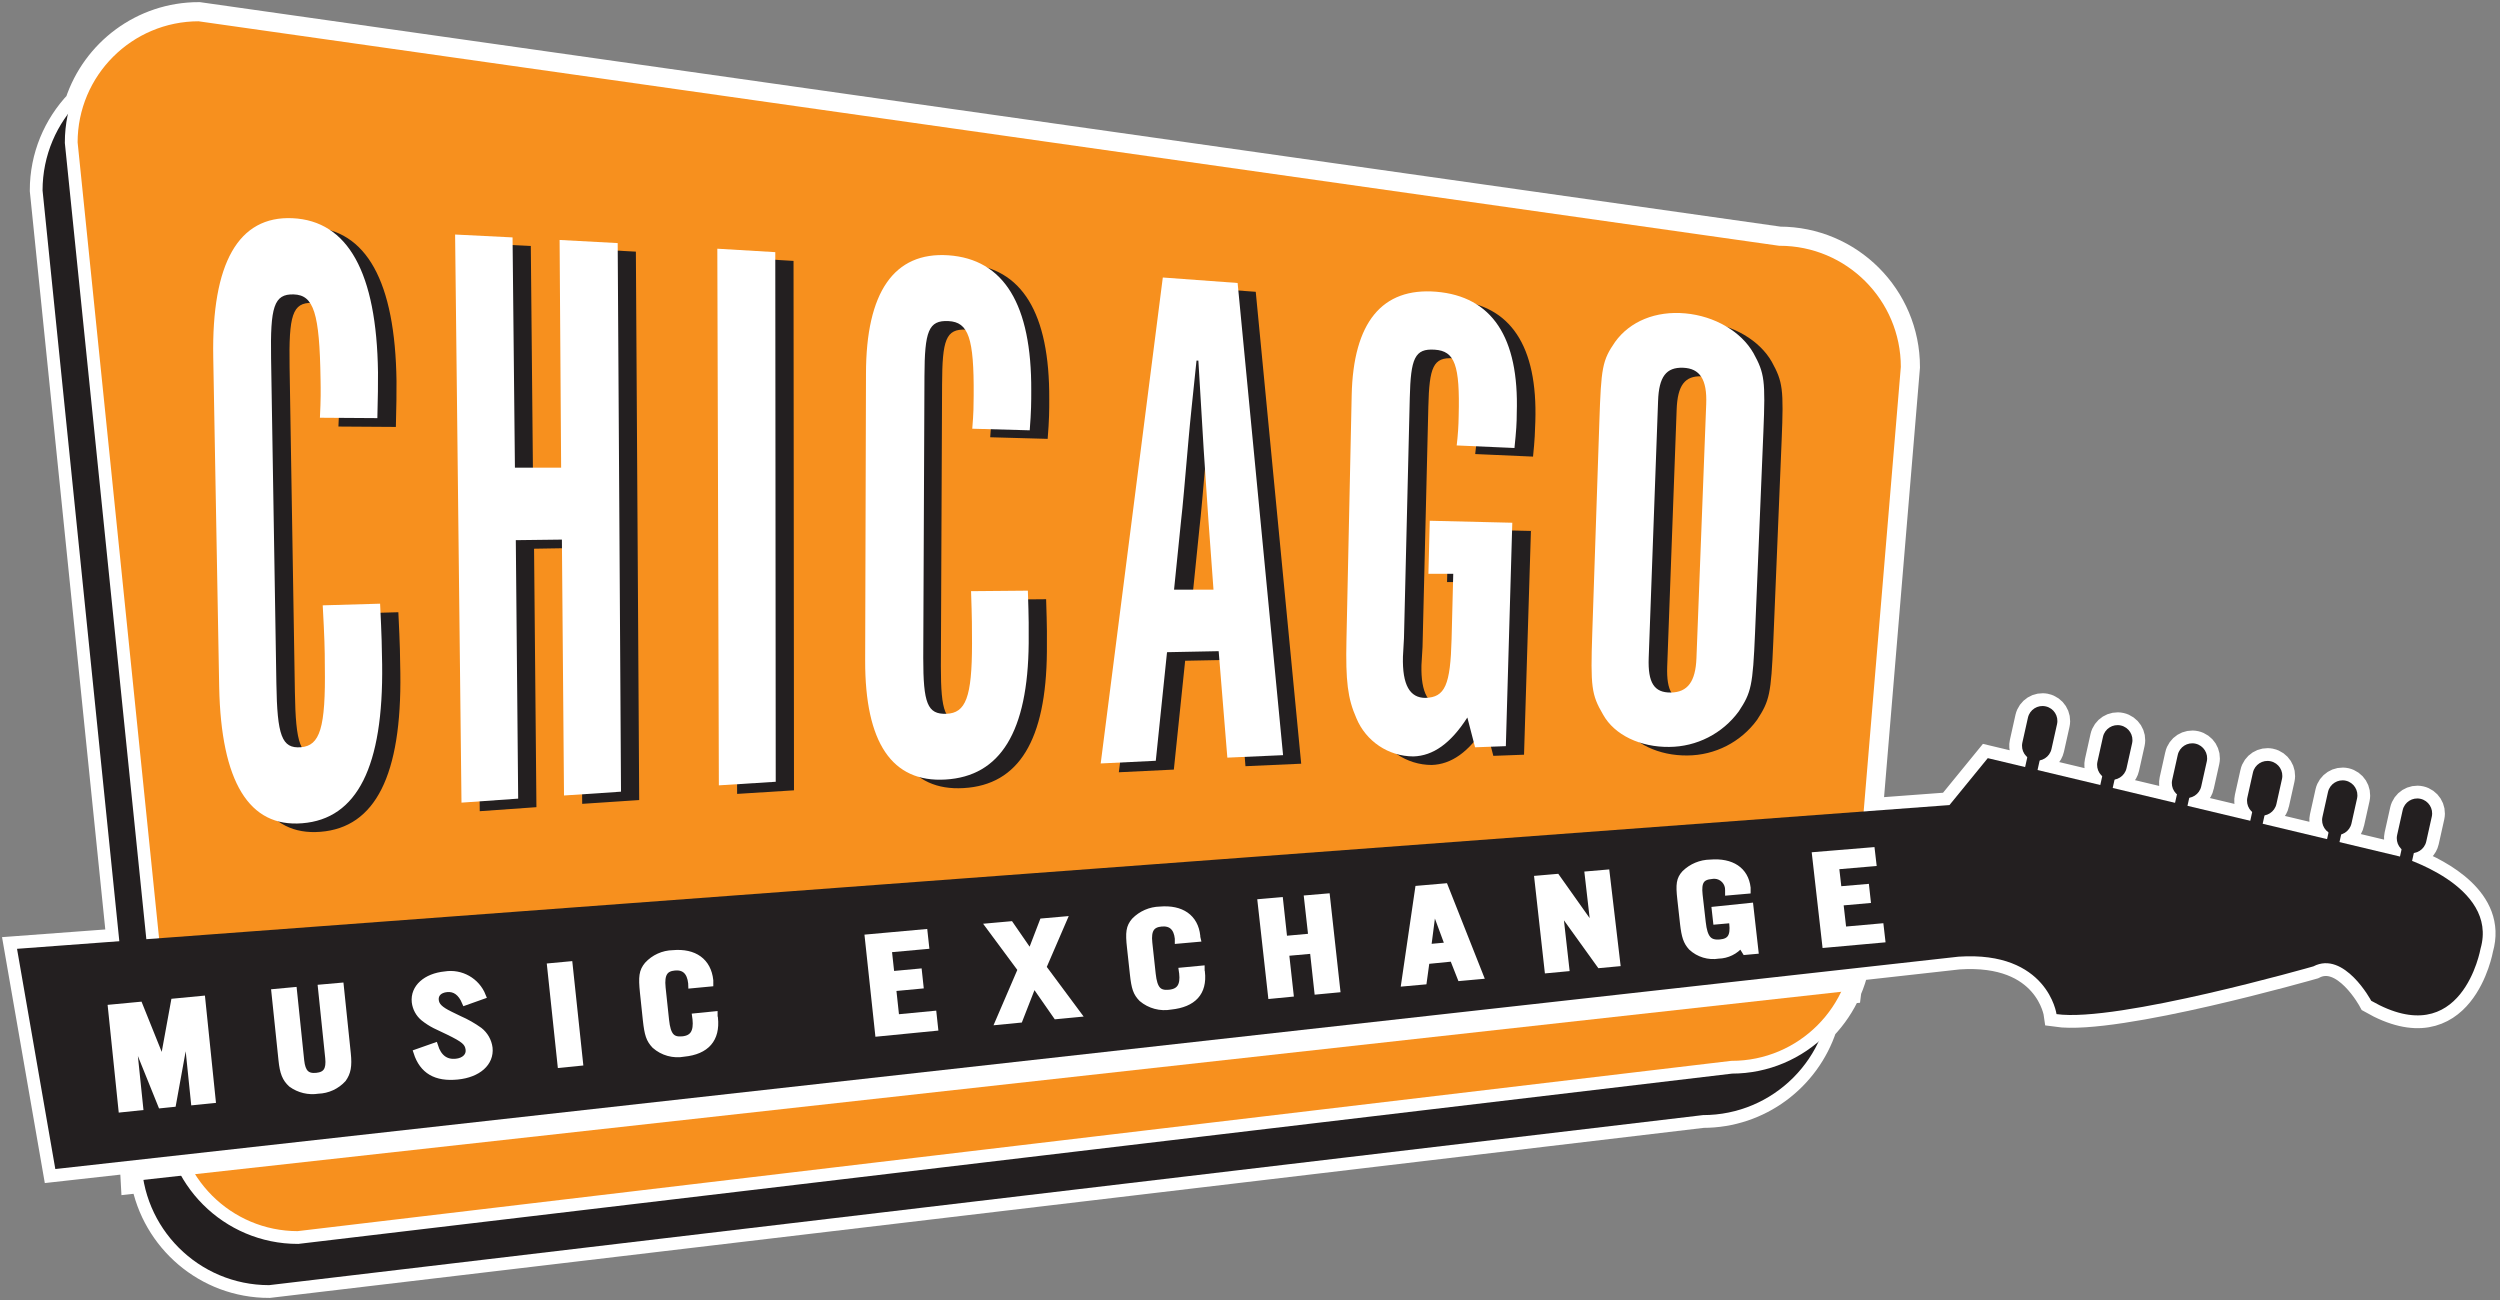 <?xml version="1.0" encoding="iso-8859-1"?>
<!-- Generator: Adobe Illustrator 22.0.1, SVG Export Plug-In . SVG Version: 6.00 Build 0)  -->
<svg version="1.1" id="Layer_1" xmlns="http://www.w3.org/2000/svg" xmlns:xlink="http://www.w3.org/1999/xlink" x="0px" y="0px"
	 viewBox="0 0 391.653 203.707" style="enable-background:new 0 0 391.653 203.707;" xml:space="preserve">
<rect x="0" y="0" width="391.653" height="203.707" fill="#808080" stroke="none"/>
<path style="fill:none;stroke:#FFFFFF;stroke-width:4;" d="M378.057,134.941l0.302-1.355c0.839-0.203,1.535-0.854,1.738-1.753
	l0.87-3.9c0.279-1.259-0.512-2.507-1.77-2.79c-1.259-0.28-2.507,0.512-2.79,1.77l-0.87,3.91c-0.203,0.915,0.166,1.819,0.864,2.353
	l-0.24,1.077c-0.204-0.065-0.324-0.1-0.324-0.1l-9.468-2.26l0.254-1.138c0.852-0.193,1.562-0.852,1.764-1.761c0,0,0,0,0-0.001
	l0.87-3.9c0.28-1.259-0.512-2.507-1.77-2.79c-1.255-0.273-2.496,0.517-2.78,1.77l-0.87,3.91c-0.2,0.902,0.157,1.791,0.836,2.328
	l-0.249,1.117l-9.84-2.349l0.305-1.372c0.84-0.201,1.538-0.854,1.738-1.754c0,0,0,0,0-0.001l0.87-3.91
	c0.279-1.256-0.513-2.501-1.769-2.78c0,0,0,0-0.001,0c-1.256-0.279-2.501,0.513-2.78,1.769c0,0,0,0,0,0.001l-0.87,3.9
	c-0.203,0.913,0.163,1.816,0.857,2.353l-0.296,1.329l-9.839-2.349l0.293-1.314c0.848-0.195,1.554-0.853,1.755-1.759c0,0,0,0,0-0.001
	l0.87-3.9c0.279-1.259-0.512-2.507-1.77-2.79c-1.256-0.279-2.501,0.513-2.78,1.769c0,0,0,0,0,0.001l-0.87,3.91
	c-0.201,0.905,0.159,1.798,0.843,2.334l-0.286,1.285l-9.77-2.332l0.305-1.369c0.848-0.196,1.555-0.853,1.759-1.758l0.87-3.9
	c0.28-1.259-0.512-2.507-1.77-2.79c-1.259-0.28-2.507,0.512-2.79,1.77l-0.87,3.91c-0.197,0.906,0.164,1.798,0.849,2.335
	l-0.298,1.338l-9.888-2.36l0.341-1.533c0.865-0.185,1.588-0.85,1.795-1.769l0.87-3.9c0.279-1.256-0.513-2.501-1.769-2.78
	c0,0,0,0-0.001,0c-1.255-0.284-2.503,0.503-2.787,1.758c-0.001,0.004-0.002,0.008-0.003,0.012l-0.87,3.9
	c-0.199,0.894,0.152,1.775,0.819,2.314l-0.341,1.534l-5.898-1.408l-6,7.35l-12.435,0.925l5.815-69.545c0-11.046-8.954-20-20-20
	L31.157,2.333c-8.862,0-16.366,5.769-18.991,13.753c-3.4,3.585-5.499,8.416-5.499,13.747l12.026,117.618l-16.026,1.192l6,34.5
	l12.064-1.346l0.176,3.216l1.576-0.175c1.66,9.371,9.826,16.495,19.674,16.495l224.63-26.64c8.855,0,16.353-5.761,18.984-13.734
	c1.579-1.661,2.878-3.587,3.815-5.713l0.021-0.002l0.007-0.054c0.491-1.123,0.874-2.302,1.153-3.522l16.08-1.794
	c13.97-0.93,15.33,9,15.33,9c9.45,1.35,40.24-7.48,40.24-7.48c4.84-2.52,9.06,5.39,9.06,5.39c14.27,8.18,17.13-8.17,17.13-8.17
	C390.783,141.028,382.26,136.618,378.057,134.941z"/>
<title>Asset 1</title>
<g id="Layer_2_1_">
	<g id="Layer_1-2">
		<path style="fill:#231F20;" d="M266.787,174.693c11.046,0,20-8.954,20-20l7.5-89.69c0-11.046-8.954-20-20-20L26.667,9.833
			c-11.046,0-20,8.954-20,20l15.49,151.5c0,11.046,8.954,20,20,20L266.787,174.693z"/>
		<path style="fill:#F7901E;stroke:#FFFFFF;stroke-width:2;" d="M271.287,167.193c11.046,0,20-8.954,20-20l7.5-89.69
			c0-11.046-8.954-20-20-20L31.157,2.333c-11.046,0-20,8.954-20,20l15.51,151.54c0,11.046,8.954,20,20,20L271.287,167.193z"/>
		<path style="fill:#231F20;" d="M62.407,95.913c0.26,5.29,0.28,6.92,0.31,9.5c0.22,16-3.89,24.23-12.52,24.9
			c-8.3,0.67-12.7-6.44-13-21.33l-0.89-51.65c-0.26-14.75,4-22.15,12.41-21.77c8.7,0.41,13.19,8.51,13.4,24.13c0,2,0,3.66-0.1,7.19
			l-9-0.06c0.15-2.89,0.13-4.26,0.1-6.05c-0.15-10.44-1.07-13.22-4.2-13.32s-3.68,2-3.55,10l0.83,50.94
			c0.13,8.19,0.84,10.23,3.83,10s3.91-3,3.76-12.75c0-2.61-0.07-4.53-0.33-9.48L62.407,95.913z"/>
		<path style="fill:#231F20;" d="M83.667,85.963l0.37,40.49l-8.88,0.63l-1-89l9,0.45l0.34,36.05h7.24l-0.22-35.65l9.1,0.49
			l0.52,85.91l-8.93,0.6l-0.32-40.09L83.667,85.963z"/>
		<path style="fill:#231F20;" d="M124.387,123.813l-8.91,0.56l-0.25-84.04l9.09,0.54L124.387,123.813z"/>
		<path style="fill:#231F20;" d="M163.887,93.873c0.15,4.57,0.14,6,0.12,8.21c-0.11,13.85-4.39,20.89-13.05,21.38
			c-8.33,0.49-12.59-5.73-12.56-18.67l0.09-44.89c0-12.82,4.41-19.13,12.89-18.57c8.73,0.6,13.07,7.71,13,21.21
			c0,1.76,0,3.17-0.25,6.21l-9-0.25c0.21-2.5,0.21-3.68,0.22-5.23c0.06-9-0.81-11.47-4-11.63s-3.73,1.61-3.76,8.59l-0.19,44.18
			c0,7.1,0.64,8.87,3.64,8.75s4-2.54,4-11c0-2.26,0-3.93-0.15-8.21L163.887,93.873z"/>
		<path style="fill:#231F20;" d="M192.957,93.723h-6.17l1.12-11c0.22-1.81,0.57-5.87,1.15-12.52c0.23-2.71,0.68-6.87,1.25-12.37
			h0.29c0.7,12,1,16.83,1.57,24.94L192.957,93.723z M185.667,103.513l8.09-0.16l1.36,16.68l8.73-0.39l-7.12-73.93l-11.72-0.86
			l-9.73,76.13l8.62-0.42L185.667,103.513z"/>
		<path style="fill:#231F20;" d="M238.757,118.233l-4.81,0.18l-1.22-4.67c-2.61,4.08-5.35,6-8.44,6.1
			c-3.918-0.011-7.445-2.378-8.94-6c-1.36-3.09-1.69-5.78-1.55-12.26l0.87-38.34c0.25-11.38,4.75-16.88,13.24-16.19
			c8.73,0.73,13,7.12,12.62,19c-0.05,1.55-0.08,2.79-0.36,5.48l-9.06-0.4c0.194-1.533,0.301-3.075,0.32-4.62
			c0.21-8-0.61-10.17-3.75-10.38s-3.76,1.35-3.91,7.54l-0.91,37.66l-0.17,2.88c-0.1,4.36,1.1,6.45,3.52,6.39
			c3.09-0.08,3.92-2,4.11-9.23l0.27-10.19h-3.89l0.21-8.31l12.93,0.31L238.757,118.233z"/>
		<path style="fill:#231F20;" d="M268.667,104.463c-0.14,3.64-1.37,5.33-4,5.37s-3.62-1.53-3.48-5.42l1.48-40.26
			c0.14-3.79,1.28-5.3,3.93-5.2s3.77,1.86,3.62,5.69L268.667,104.463z M279.117,68.933c0.33-8,0.18-9.11-1.55-12.26
			c-1.9-3.34-6.07-5.82-10.69-6.24s-8.67,1.24-11,4.48c-1.95,2.9-2.18,4-2.46,12.51l-1.11,33.12c-0.28,8.41-0.13,9.62,1.68,12.72
			c1.8,3.27,5.93,5.14,10.36,5.09c4.32-0.02,8.373-2.091,10.92-5.58c1.95-3,2.19-4,2.54-12.23L279.117,68.933z"/>
		<path style="fill:#FFFFFF;" d="M59.547,94.573c0.26,5.29,0.28,6.92,0.32,9.5c0.21,16-3.9,24.23-12.53,24.9
			c-8.3,0.67-12.7-6.44-13-21.33l-0.93-51.69c-0.26-14.75,3.95-22.15,12.41-21.77c8.7,0.41,13.19,8.51,13.4,24.13
			c0,2,0,3.66-0.1,7.19l-9-0.06c0.15-2.89,0.13-4.26,0.1-6c-0.15-10.44-1.07-13.22-4.2-13.32s-3.68,2-3.55,10l0.83,50.94
			c0.13,8.19,0.84,10.23,3.83,10s3.91-3,3.76-12.75c0-2.61-0.06-4.54-0.33-9.48L59.547,94.573z"/>
		<path style="fill:#FFFFFF;" d="M80.807,84.623l0.37,40.49l-8.88,0.63l-1-89l9,0.45l0.37,36.07h7.24l-0.24-35.67l9.1,0.49
			l0.52,85.94l-8.93,0.6l-0.33-40.09L80.807,84.623z"/>
		<path style="fill:#FFFFFF;" d="M121.527,122.473l-8.91,0.56l-0.24-84.07l9.08,0.54L121.527,122.473z"/>
		<path style="fill:#FFFFFF;" d="M161.027,92.533c0.16,4.57,0.14,6,0.13,8.21c-0.12,13.85-4.4,20.89-13.06,21.38
			c-8.33,0.49-12.59-5.73-12.56-18.67l0.13-44.89c0-12.82,4.41-19.13,12.89-18.57c8.73,0.6,13.07,7.71,13,21.21
			c0,1.76,0,3.17-0.24,6.21l-9-0.25c0.21-2.5,0.21-3.69,0.22-5.23c0.06-9-0.81-11.47-3.95-11.63s-3.73,1.61-3.76,8.59l-0.19,44.17
			c0,7.11,0.64,8.88,3.64,8.76s4-2.54,4-11c0-2.26,0-3.93-0.15-8.21L161.027,92.533z"/>
		<path style="fill:#FFFFFF;" d="M190.107,92.383h-6.18l1.12-11c0.22-1.81,0.57-5.87,1.15-12.52c0.23-2.71,0.68-6.87,1.25-12.37
			h0.29c0.7,12,1,16.82,1.57,24.93L190.107,92.383z M182.827,102.173l8.09-0.16l1.36,16.68l8.73-0.39l-7.12-73.97l-11.72-0.86
			l-9.73,76.13l8.63-0.42L182.827,102.173z"/>
		<path style="fill:#FFFFFF;" d="M235.907,116.893l-4.82,0.18l-1.21-4.67c-2.62,4.08-5.36,6-8.45,6.1
			c-3.918-0.013-7.443-2.38-8.94-6c-1.36-3.09-1.69-5.78-1.55-12.26l0.82-38.35c0.25-11.38,4.75-16.88,13.24-16.19
			c8.73,0.73,13,7.12,12.62,19c0,1.55-0.08,2.8-0.36,5.48l-9.05-0.4c0.187-1.533,0.29-3.076,0.31-4.62c0.21-8-0.61-10.17-3.75-10.38
			s-3.76,1.35-3.91,7.54l-0.91,37.66l-0.16,2.88c-0.12,4.47,1.09,6.47,3.51,6.47c3.09-0.08,3.92-2,4.11-9.23l0.26-10.21h-3.89
			l0.21-8.31l12.93,0.31L235.907,116.893z"/>
		<path style="fill:#FFFFFF;" d="M265.767,103.123c-0.14,3.64-1.37,5.33-4,5.37s-3.62-1.53-3.48-5.42l1.47-40.26
			c0.13-3.79,1.27-5.3,3.92-5.2s3.77,1.86,3.62,5.69L265.767,103.123z M276.257,67.593c0.33-8,0.18-9.11-1.55-12.26
			c-1.93-3.39-6.07-5.82-10.69-6.24s-8.67,1.24-11,4.48c-2,2.9-2.18,4-2.46,12.51l-1.11,33.12c-0.28,8.41-0.13,9.62,1.68,12.72
			c1.8,3.27,5.93,5.14,10.36,5.09c4.32-0.02,8.373-2.091,10.92-5.58c1.95-2.95,2.19-4,2.54-12.23L276.257,67.593z"/>
		<polygon style="fill:#FFFFFF;" points="289.607,155.243 20.907,185.013 19.027,150.703 292.697,130.343 		"/>
		<path style="fill:#231F20;" d="M2.667,148.643l302.74-22.52l6-7.35l64.43,15.38c0,0,15.63,4.49,12.77,14.46
			c0,0-2.86,16.35-17.13,8.17c0,0-4.22-7.91-9.06-5.39c0,0-30.79,8.83-40.24,7.48c0,0-1.36-9.93-15.33-9l-298.18,33.27
			L2.667,148.643z"/>
		<path style="fill:#231F20;" d="M316.827,116.333c-0.279,1.256,0.513,2.501,1.769,2.78c0,0,0,0,0.001,0l0,0
			c1.259,0.28,2.507-0.512,2.79-1.77l0.87-3.9c0.279-1.256-0.513-2.501-1.769-2.78c0,0,0,0-0.001,0l0,0
			c-1.255-0.284-2.503,0.503-2.787,1.758c-0.001,0.004-0.002,0.008-0.003,0.012L316.827,116.333z"/>
		
			<rect x="313.882" y="119.684" transform="matrix(0.217 -0.976 0.976 0.217 131.32 405.107)" style="fill:#231F20;" width="8.67" height="2"/>
		<path style="fill:#231F20;" d="M328.587,119.333c-0.273,1.255,0.517,2.496,1.77,2.78l0,0c1.259,0.28,2.507-0.512,2.79-1.77
			l0.87-3.9c0.28-1.259-0.512-2.507-1.77-2.79l0,0c-1.259-0.28-2.507,0.512-2.79,1.77L328.587,119.333z"/>
		
			<rect x="325.664" y="122.74" transform="matrix(0.217 -0.976 0.976 0.217 137.509 418.967)" style="fill:#231F20;" width="8.67" height="2"/>
		<path style="fill:#231F20;" d="M340.297,122.183c-0.279,1.256,0.513,2.501,1.769,2.78c0,0,0,0,0.001,0l0,0
			c1.256,0.279,2.501-0.513,2.78-1.769c0,0,0,0,0-0.001l0.87-3.9c0.28-1.259-0.512-2.507-1.77-2.79l0,0
			c-1.256-0.279-2.501,0.513-2.78,1.769c0,0,0,0,0,0.001L340.297,122.183z"/>
		
			<rect x="337.368" y="125.587" transform="matrix(0.217 -0.976 0.976 0.217 143.892 432.62)" style="fill:#231F20;" width="8.67" height="2"/>
		<path style="fill:#231F20;" d="M352.077,124.933c-0.28,1.259,0.512,2.507,1.77,2.79l0,0c1.256,0.279,2.501-0.513,2.78-1.769
			c0,0,0,0,0-0.001l0.87-3.91c0.279-1.256-0.513-2.501-1.769-2.78c0,0,0,0-0.001,0l0,0c-1.256-0.279-2.501,0.513-2.78,1.769
			c0,0,0,0,0,0.001L352.077,124.933z"/>
		
			<rect x="349.162" y="128.356" transform="matrix(0.217 -0.976 0.976 0.217 150.42 446.299)" style="fill:#231F20;" width="8.67" height="2"/>
		<path style="fill:#231F20;" d="M363.837,127.983c-0.279,1.256,0.513,2.501,1.769,2.78c0,0,0,0,0.001,0l0,0
			c1.256,0.279,2.501-0.513,2.78-1.769c0,0,0,0,0-0.001l0.87-3.9c0.28-1.259-0.512-2.507-1.77-2.79l0,0
			c-1.255-0.273-2.496,0.517-2.78,1.77L363.837,127.983z"/>
		
			<rect x="360.898" y="131.392" transform="matrix(0.218 -0.976 0.976 0.218 156.528 460.058)" style="fill:#231F20;" width="8.67" height="2"/>
		<path style="fill:#231F20;" d="M375.537,130.823c-0.279,1.256,0.513,2.501,1.769,2.78c0,0,0,0,0.001,0l0,0
			c1.259,0.28,2.507-0.512,2.79-1.77l0.87-3.9c0.28-1.259-0.512-2.507-1.77-2.79l0,0c-1.259-0.28-2.507,0.512-2.79,1.77
			L375.537,130.823z"/>
		
			<rect x="372.63" y="134.244" transform="matrix(0.217 -0.976 0.976 0.217 162.982 473.777)" style="fill:#231F20;" width="8.67" height="2"/>
		<path style="fill:#FFFFFF;stroke:#FFFFFF;" d="M33.287,172.333l-2.88,0.29l-1.18-11.49l-2.14,11.79l-1.85,0.19l-4.5-11.15
			l1.19,11.49l-2.88,0.3l-1.64-15.88l4.44-0.42l3.67,9.13l1.76-9.65l4.38-0.42L33.287,172.333z"/>
		<path style="fill:#FFFFFF;stroke:#FFFFFF;" d="M53.357,154.463l1.1,10.58c0.21,2,0,3-0.71,4c-1.006,1.104-2.417,1.754-3.91,1.8
			c-1.474,0.236-2.982-0.123-4.19-1c-0.95-0.86-1.32-1.8-1.52-3.77l-1.11-10.64l3-0.28l1.14,11c0.2,1.86,0.89,2.57,2.42,2.42
			s2.06-1,1.87-2.84l-1.14-11L53.357,154.463z"/>
		<path style="fill:#FFFFFF;stroke:#FFFFFF;" d="M72.867,157.003c-0.63-1.49-1.59-2.2-2.85-2.08s-1.87,0.86-1.78,1.76
			s0.72,1.49,2.29,2.26l1.44,0.7c1.11,0.485,2.165,1.085,3.15,1.79c0.854,0.672,1.411,1.652,1.55,2.73c0.25,2.34-1.76,4.14-5,4.46
			c-3.38,0.34-5.46-0.88-6.39-3.76l2.84-1c0.57,1.81,1.7,2.66,3.32,2.5c1.32-0.13,2.15-0.94,2-2s-0.75-1.55-3.19-2.74l-2.1-1
			c-0.631-0.322-1.227-0.708-1.78-1.15c-0.757-0.624-1.244-1.516-1.36-2.49c-0.24-2.26,1.72-4,4.71-4.3
			c2.507-0.41,4.961,0.98,5.9,3.34L72.867,157.003z"/>
		<path style="fill:#FFFFFF;stroke:#FFFFFF;" d="M90.837,166.473l-3,0.3l-1.63-15.38l3-0.28L90.837,166.473z"/>
		<path style="fill:#FFFFFF;stroke:#FFFFFF;" d="M108.307,154.333c-0.007-0.11-0.007-0.22,0-0.33c-0.19-1.76-1.08-2.6-2.61-2.46
			s-2.15,1-1.92,3.19l0.54,5.07c0.26,2.45,0.94,3.21,2.61,3.05s2.27-1.22,2.06-3.23c0-0.09-0.05-0.2-0.07-0.38l3-0.3
			c0,0.25,0,0.41,0.06,0.53c0.35,3.31-1.31,5.22-4.84,5.57c-1.63,0.303-3.308-0.161-4.55-1.26c-0.87-0.93-1.13-1.7-1.38-4
			l-0.45-4.27c-0.26-2.51-0.15-3.35,0.67-4.35c1.03-1.125,2.475-1.779,4-1.81c3.35-0.3,5.5,1.25,5.82,4.24v0.46L108.307,154.333z"/>
		<path style="fill:#FFFFFF;stroke:#FFFFFF;" d="M145.047,148.183l-5.85,0.53l0.43,3.94l4.31-0.4l0.23,2.14l-4.28,0.4l0.5,4.64
			l5.84-0.56l0.23,2.13l-8.87,0.87l-1.61-15l8.84-0.8L145.047,148.183z"/>
		<path style="fill:#FFFFFF;stroke:#FFFFFF;" d="M168.837,158.843l-3.35,0.32l-3.55-5.1l-2.21,5.66l-3.29,0.32l3.51-8.16l-5-6.75
			l3.35-0.3l3.13,4.54l1.92-5l3.29-0.29l-3.22,7.46L168.837,158.843z"/>
		<path style="fill:#FFFFFF;stroke:#FFFFFF;" d="M184.547,147.333c0-0.13,0-0.24,0-0.31c-0.18-1.7-1.07-2.51-2.6-2.37
			s-2.15,1-1.92,3.07l0.53,4.88c0.26,2.37,0.94,3.11,2.61,2.95s2.28-1.17,2.06-3.11c0-0.09-0.05-0.2-0.07-0.37l3.06-0.29
			c0,0.25,0,0.4,0.05,0.51c0.35,3.19-1.31,5-4.84,5.37c-1.621,0.296-3.29-0.148-4.55-1.21c-0.87-0.9-1.13-1.64-1.37-3.87l-0.45-4.12
			c-0.27-2.41-0.15-3.23,0.67-4.2c1.053-1.083,2.49-1.708,4-1.74c3.35-0.29,5.5,1.21,5.81,4.1c0,0.11,0,0.24,0.05,0.44
			L184.547,147.333z"/>
		<path style="fill:#FFFFFF;stroke:#FFFFFF;" d="M201.437,149.273l0.71,6.4l-3,0.29l-1.63-14.63l3-0.26l0.66,6.06l4.29-0.39l-0.67-6
			l3.06-0.26l1.6,14.51l-3.06,0.29l-0.7-6.39L201.437,149.273z"/>
		<path style="fill:#FFFFFF;stroke:#FFFFFF;" d="M226.887,148.123l-3.18,0.29l0.85-6.59L226.887,148.123z M227.607,150.123l1.2,3.05
			l3.09-0.28l-5.54-14l-4.17,0.36l-2.16,14.76l3-0.27l0.44-3.21L227.607,150.123z"/>
		<path style="fill:#FFFFFF;stroke:#FFFFFF;" d="M253.337,150.903l-2.7,0.25l-6.34-8.82l1.05,9.35l-2.88,0.27l-1.59-14.28l3-0.26
			l5.88,8.3l-1-8.72l2.91-0.25L253.337,150.903z"/>
		<path style="fill:#FFFFFF;stroke:#FFFFFF;" d="M274.187,141.953l0.79,7l-1.55,0.14l-0.7-1.13c-0.861,1.06-2.144,1.689-3.51,1.72
			c-1.536,0.257-3.103-0.217-4.24-1.28c-0.78-0.87-1.05-1.7-1.28-3.69l-0.43-3.88c-0.26-2.32-0.14-3.1,0.67-4
			c1.069-1.051,2.501-1.649,4-1.67c3.35-0.28,5.5,1.16,5.82,3.92c0,0.11,0,0.24,0,0.43l-3,0.26c0-0.13,0-0.24,0-0.3
			c0.052-1.219-0.893-2.251-2.113-2.303c-0.163-0.007-0.326,0.004-0.487,0.033c-1.64,0.14-2.15,0.93-1.92,3l0.49,4.3
			c0.28,2.52,1,3.33,2.76,3.17c1.59-0.14,2.14-1,1.92-3l-0.07-0.57l-2.47,0.22l-0.2-1.8L274.187,141.953z"/>
		<path style="fill:#FFFFFF;stroke:#FFFFFF;" d="M293.447,135.213l-5.85,0.5l0.42,3.66l4.32-0.37l0.22,2l-4.28,0.38l0.49,4.31
			l5.84-0.52l0.23,2l-8.87,0.8l-1.59-14l8.84-0.73L293.447,135.213z"/>
	</g>
</g>
</svg>
